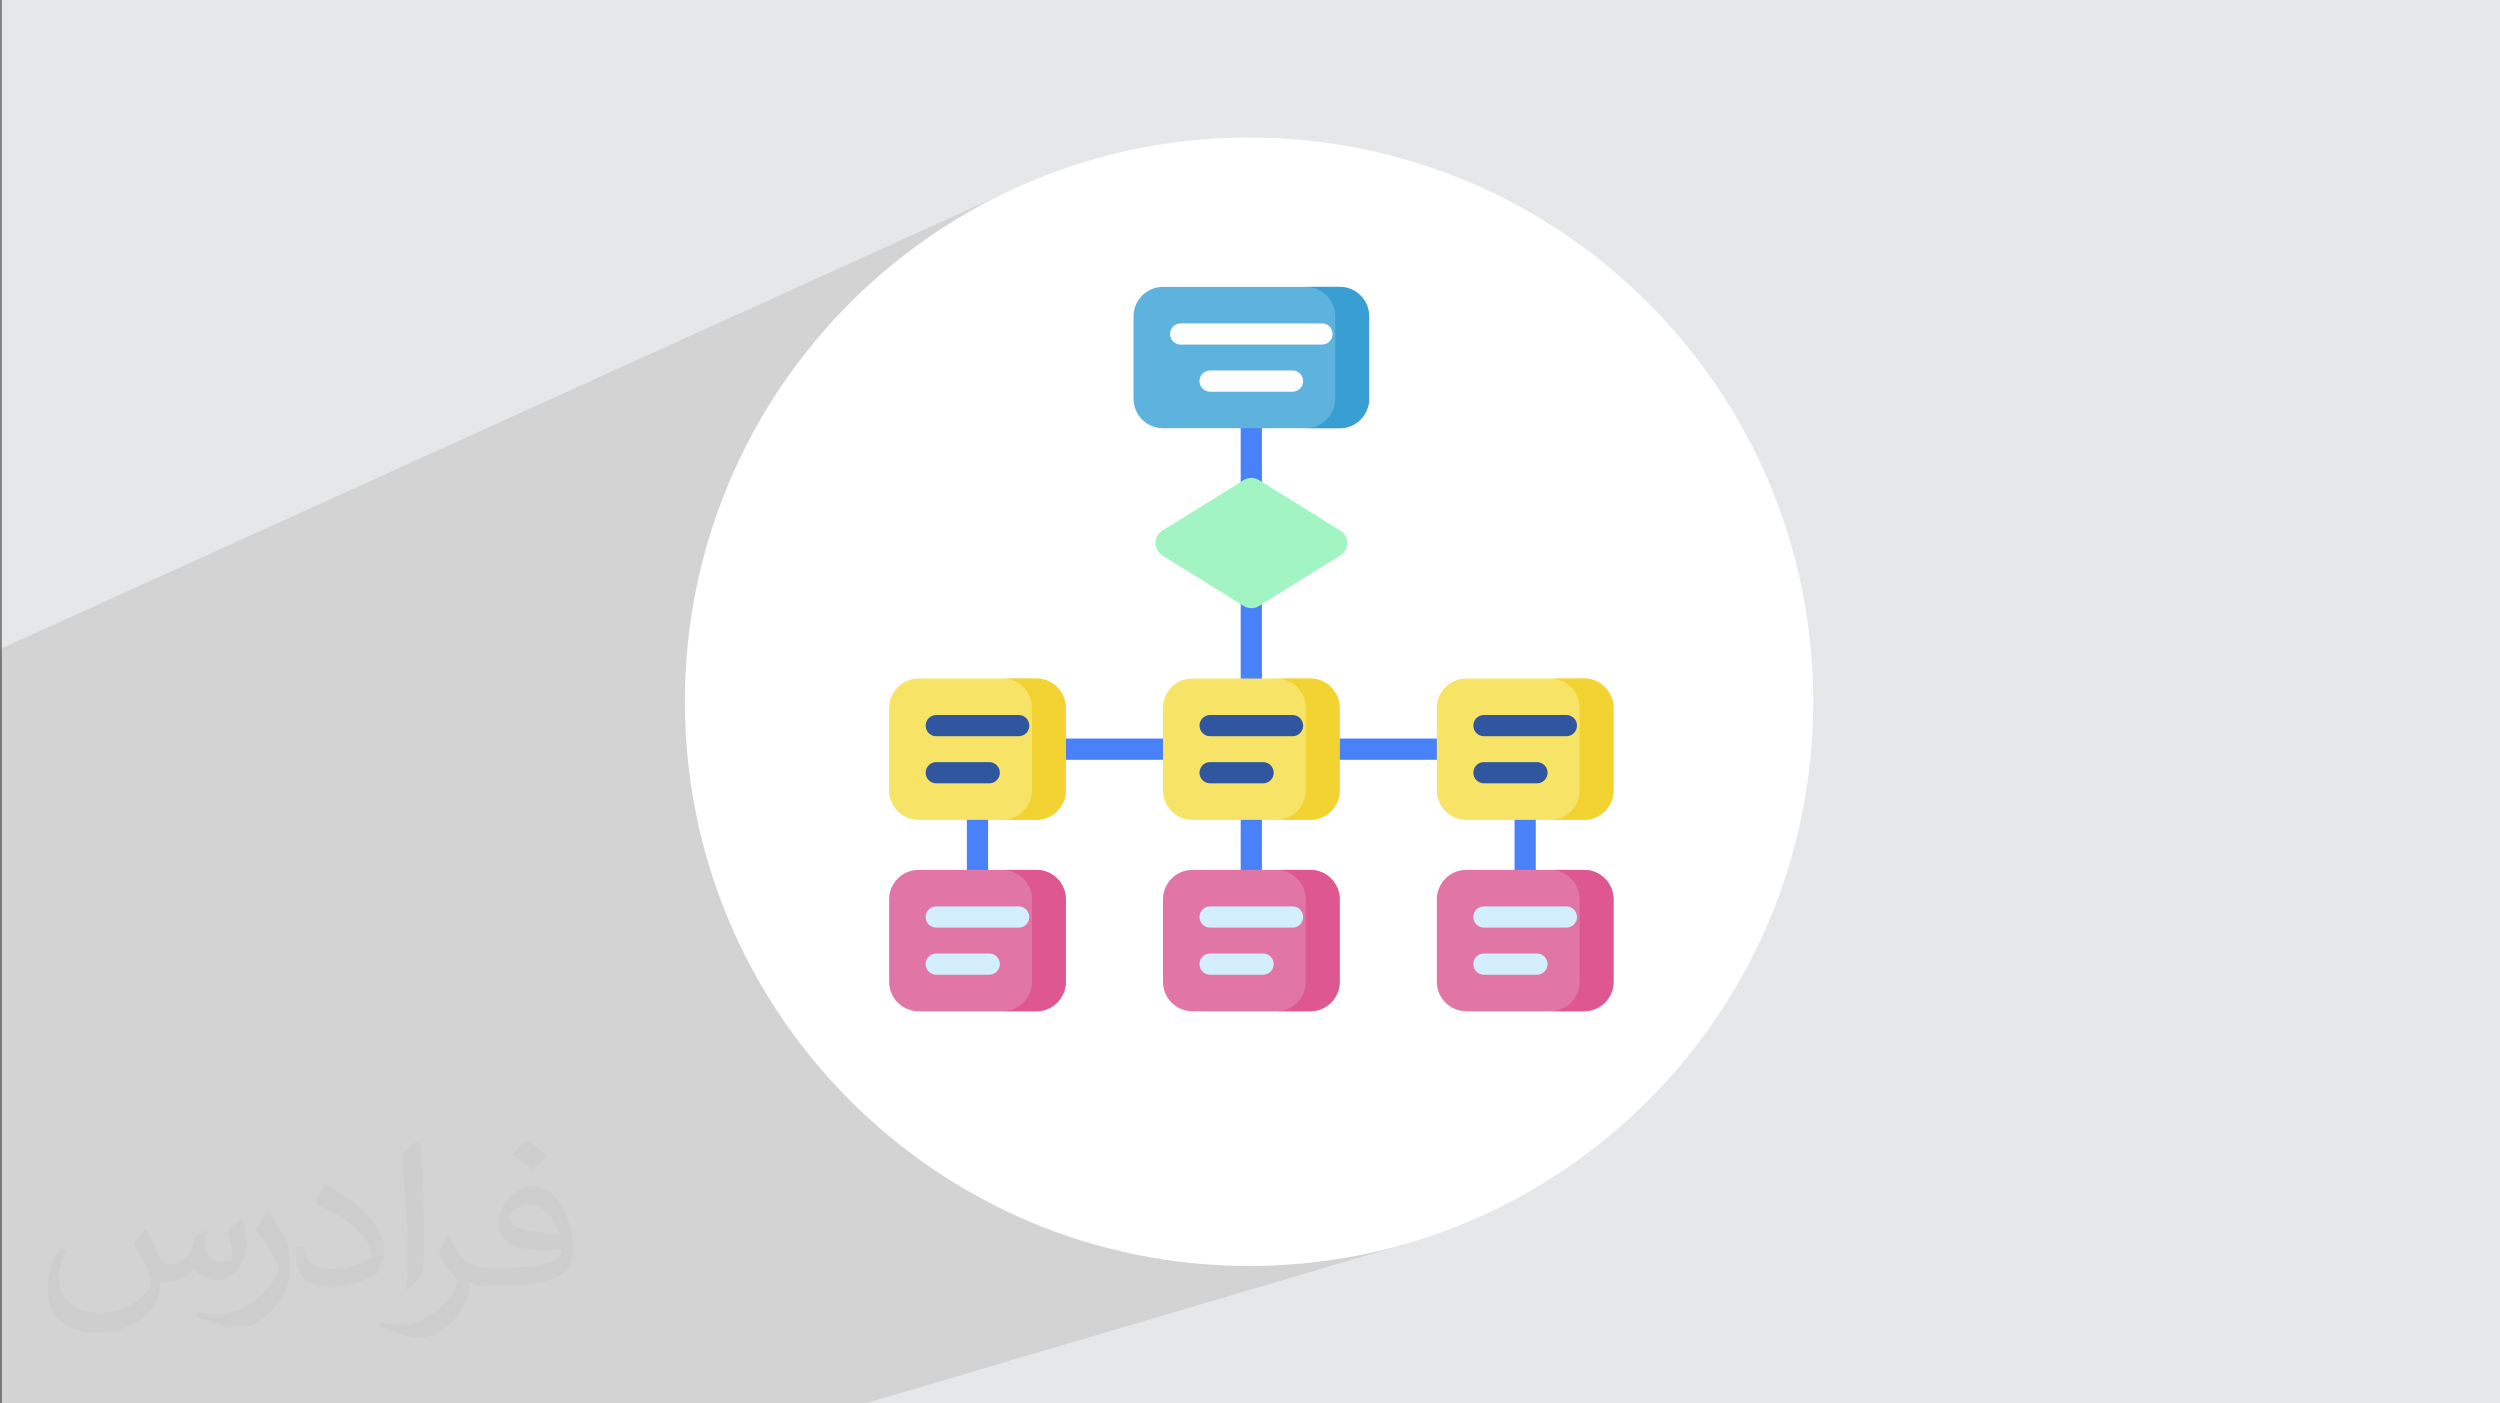 <?xml version="1.0" encoding="UTF-8"?>
<!DOCTYPE svg PUBLIC "-//W3C//DTD SVG 1.0//EN" "http://www.w3.org/TR/2001/REC-SVG-20010904/DTD/svg10.dtd">
<!-- Creator: CorelDRAW -->
<svg xmlns="http://www.w3.org/2000/svg" xml:space="preserve" width="94.263mm" height="52.917mm" version="1.0" style="shape-rendering:geometricPrecision; text-rendering:geometricPrecision; image-rendering:optimizeQuality; fill-rule:evenodd; clip-rule:evenodd"
viewBox="0 0 9419.13 5287.65"
 xmlns:xlink="http://www.w3.org/1999/xlink"
 xmlns:xodm="http://www.corel.com/coreldraw/odm/2003">
 <rect x="0" y="0" width="9419.13" height="5287.65" fill="#808080" stroke="none"/>
 <defs>
  <style type="text/css">
   <![CDATA[
    .fil3 {fill:white}
    .fil12 {fill:#FEFEFE;fill-rule:nonzero}
    .fil13 {fill:#30569F;fill-rule:nonzero}
    .fil6 {fill:#399ED1;fill-rule:nonzero}
    .fil4 {fill:#4981F8;fill-rule:nonzero}
    .fil5 {fill:#5DB3DE;fill-rule:nonzero}
    .fil11 {fill:#A2F5C3;fill-rule:nonzero}
    .fil14 {fill:#D3EFFD;fill-rule:nonzero}
    .fil10 {fill:#DE5791;fill-rule:nonzero}
    .fil9 {fill:#E175A5;fill-rule:nonzero}
    .fil8 {fill:#F3D332;fill-rule:nonzero}
    .fil7 {fill:#F7E365;fill-rule:nonzero}
    .fil2 {fill:#373435;fill-opacity:0.031}
    .fil1 {fill:#2B2A29;fill-opacity:0.102}
    .fil0 {fill:#E6E7E8}
   ]]>
  </style>
 </defs>
 <g id="Layer_x0020_1">
  <polygon class="fil0" points="7.1,0 9419.13,0 9419.13,5287.65 7.1,5287.65 "/>
  <polygon class="fil1" points="-0,3110.15 -0,3101.22 -0,3095.16 -0,3077.34 -0,2997.91 -0,2952.66 -0,2909.8 -0,2899.28 -0,2445.47 3784.49,727.83 3692.84,774.76 3603.83,825.95 3517.58,881.24 3434.25,940.51 3353.95,1003.61 3276.82,1070.42 3203,1140.8 3132.61,1214.63 3065.8,1291.75 3002.7,1372.05 2943.44,1455.4 2888.15,1541.63 2836.96,1630.65 2814.1,1675.3 3767.3,1260.7 3779.74,1256.12 3792.73,1252.75 3806.18,1250.68 3820.03,1249.97 3833.89,1250.68 3847.35,1252.75 3860.36,1256.12 3872.84,1260.7 3884.73,1266.45 3895.94,1273.28 3906.43,1281.13 3916.1,1289.93 3924.9,1299.6 3932.75,1310.08 3939.58,1321.3 3945.34,1333.18 3949.92,1345.67 3953.29,1358.68 3955.36,1372.15 3956.07,1386.01 3955.94,1391.29 3955.56,1396.53 3954.93,1401.74 3954.09,1406.9 3953.02,1412.04 3951.76,1417.17 3950.31,1422.27 3948.69,1427.38 3954.13,1430.47 4351.62,1261.16 4364.1,1256.62 4377.11,1253.27 4390.58,1251.22 4404.44,1250.52 4418.3,1251.22 4431.77,1253.27 4444.78,1256.62 4457.26,1261.16 4469.14,1266.87 4480.36,1273.66 4490.84,1281.46 4500.52,1290.2 4509.31,1299.82 4517.16,1310.26 4523.99,1321.43 4529.74,1333.27 4534.33,1345.72 4537.7,1358.7 4539.77,1372.16 4540.48,1386.01 4539.7,1400.48 4537.41,1414.5 4533.69,1428 4529.6,1438.48 4954.72,1261.16 4967.21,1256.62 4980.22,1253.27 4993.69,1251.22 5007.55,1250.52 5021.4,1251.22 5034.86,1253.28 5047.84,1256.62 5060.29,1261.17 5072.13,1266.88 5083.3,1273.66 5093.74,1281.47 5103.35,1290.21 5112.09,1299.83 5119.9,1310.27 5126.68,1321.44 5132.39,1333.28 5136.94,1345.72 5140.28,1358.71 5142.33,1372.16 5143.03,1386.01 5142.33,1399.87 5140.28,1413.34 5137.21,1425.28 5538.59,1261.18 5551.07,1256.64 5564.08,1253.29 5577.54,1251.24 5591.4,1250.54 5605.26,1251.24 5618.73,1253.29 5631.74,1256.64 5644.22,1261.18 5656.1,1266.89 5667.32,1273.68 5677.8,1281.48 5687.48,1290.22 5696.28,1299.84 5704.12,1310.28 5710.96,1321.45 5716.71,1333.29 5721.3,1345.74 5724.67,1358.72 5726.74,1372.18 5727.45,1386.03 5727.4,1386.05 5726.69,1399.91 5724.62,1413.38 5721.25,1426.39 5716.66,1438.87 5710.92,1450.75 5704.08,1461.97 5696.24,1472.45 5687.44,1482.13 5677.76,1490.92 5667.29,1498.77 5656.07,1505.6 5644.19,1511.35 4926.32,1797.75 4783.07,1879.17 4783.07,2066.14 5031.9,1968.7 5044.34,1964.11 5057.33,1960.74 5070.78,1958.67 5084.63,1957.96 5098.49,1958.67 5111.96,1960.74 5124.97,1964.11 5137.45,1968.7 5149.33,1974.45 5160.56,1981.29 5171.04,1989.13 5180.71,1997.93 5189.5,2007.61 5197.36,2018.09 5204.18,2029.31 5209.94,2041.19 5214.52,2053.67 5217.89,2066.68 5219.96,2080.15 5220.67,2094.01 5219.96,2107.87 5217.89,2121.33 5214.52,2134.34 5209.94,2146.82 5204.19,2158.71 5197.36,2169.92 5189.51,2180.41 5180.71,2190.08 5171.04,2198.88 5160.57,2206.73 5149.34,2213.56 5137.46,2219.32 4783.07,2354.54 4783.07,3516.18 5605.54,3984.39 5610.23,3987.77 5614.08,3991.84 5617.02,3996.48 5619.01,4001.53 5619.98,4006.85 5619.89,4012.29 5618.69,4017.69 5616.32,4022.93 5614.2,4026.14 5611.7,4028.96 5608.88,4031.39 5605.77,4033.41 5602.41,4035 5598.86,4036.16 3845.13,4587.23 3878.65,4602.39 3975.17,4640.45 4073.94,4673.86 4174.8,4702.51 4277.65,4726.25 4382.32,4744.94 4488.69,4758.46 4596.63,4766.66 4706.01,4769.43 4815.39,4766.66 4923.34,4758.46 5029.71,4744.94 5134.39,4726.25 5237.22,4702.51 5338.09,4673.86 3259.47,5287.65 2969.69,5287.65 1616.15,5287.65 1594.86,5287.65 1480.13,5287.65 1110.73,5287.65 1108.54,5287.65 1013.74,5287.65 588.95,5287.65 569.99,5287.65 83.49,5287.65 82.54,5287.65 -0,5287.65 -0,5204.78 -0,5167.53 -0,5158.86 -0,5148.22 -0,5105.08 -0,5102.21 -0,5100.94 -0,5100.76 -0,5099.96 -0,5099.17 -0,5092.73 -0,5091.83 -0,5091.66 -0,5089.27 -0,4179.67 -0,4133.05 -0,4129.71 -0,4125.13 -0,4102.84 -0,4102.62 -0,4078.7 -0,4034.45 -0,4029.1 -0,3989.46 -0,3947.4 -0,3939.2 -0,3934.87 -0,3921.78 -0,3889.37 -0,3883.62 -0,3878.65 -0,3856.93 -0,3784.85 -0,3783.87 -0,3783.32 -0,3763.08 -0,3739.08 -0,3728.78 -0,3721.14 -0,3713.64 -0,3708.71 -0,3696.15 -0,3688.71 -0,3687.27 -0,3685.17 -0,3681.98 -0,3676.63 -0,3654.28 -0,3653.64 -0,3618.29 -0,3575.29 -0,3570.67 -0,3540.49 -0,3534.48 -0,3525.6 -0,3520.13 -0,3514.91 -0,3495.22 -0,3422.14 -0,3378.61 -0,3355.56 -0,3337.15 -0,3327.73 -0,3311.94 -0,3306.36 -0,3287.43 -0,3211.02 -0,3166.93 -0,3153.94 -0,3141.68 -0,3124.82 -0,3114.8 "/>
  <path class="fil2" d="M548.95 4631.19c17.97,27.23 29.62,53.4 40.99,82.49 8.45,16.93 12.94,48.12 52.61,48.12 11.62,0 28.3,-3.43 43.1,-11.62 16.65,-8.73 29.34,-21.95 35.96,-42.03l15.86 -53.4 38.6 -19.04 2.64 2.64c-5.28,20.1 -6.59,39.39 -6.59,54.47 0,44.67 38.6,61.6 69.27,61.6 17.97,0 34.11,-8.73 34.11,-25.13 0,-21.14 -8.98,-57.11 -20.63,-89.36 17.97,-17.97 35.96,-35.96 56.58,-50.51l3.17 1.6c8.98,38.07 14.01,75.61 14.01,100.73 0,24.59 -10.84,51.83 -19.82,69.55 -18.51,34.89 -51.29,62.66 -90.94,62.66 -30.13,0 -63.7,-15.08 -86.72,-43.1l-1.32 0c-21.67,26.98 -55.26,51.29 -108.94,51.29l-16.65 0c-2.64,35.43 -10.3,60.53 -21.95,83.02 -31.98,62.38 -126.9,106.55 -216.27,106.55 -124.27,0 -186.65,-71.65 -186.65,-167.08 0,-58.96 19.29,-113.68 48.91,-152.53l24.31 10.05c-18.51,35.43 -30.94,68.73 -30.94,101.52 0,89.36 72.71,131.93 156.52,131.93 77.74,0 173.96,-49.44 191.42,-106.8 -6.59,-62.66 -30.13,-92 -66.09,-149.11 10.84,-19.04 24.85,-38.07 42.31,-58.43l3.17 0 0 0 0 0 -0.02 -0.09zm1433.21 -336.29c26.17,16.4 51.83,35.68 76.93,57.9 -14.01,19.82 -31.48,37.82 -53.15,53.68 -25.13,-20.35 -50.23,-37.82 -75.89,-56.32 17.44,-19.57 34.64,-38.32 52.08,-55.26l0 0 0 0 0 0 0 0 0 0 0.03 0zm13.48 244.29c-42.31,0 -76.93,27.77 -76.93,48.37 0,44.17 84.6,57.9 185.86,57.36 -12.69,-51.83 -57.11,-105.76 -108.94,-105.76l0.01 0.03zm-94.93 236.37c55,0 103.12,-1.6 139.84,-10.84 40.99,-10.3 75.61,-30.94 75.61,-45.21 0,-3.71 0,-8.19 -1.32,-11.9 -22.99,2.11 -49.44,2.11 -72.44,2.11 -74.54,0 -131.65,-16.93 -154.13,-58.71 -5.56,-11.62 -9.51,-24.59 -9.51,-39.39 0,-40.46 17.44,-79.85 48.12,-107.08 25.63,-22.46 53.93,-36.47 82.74,-36.47 52.08,0 93.58,41.78 122.67,107.62 15.86,35.96 26.7,77.46 26.7,129.82 0,34.89 -9.51,64.24 -31.2,85.91 -40.46,39.14 -115,53.93 -229.22,53.93l-51.83 0 0 0 -13.48 0c-28.3,0 -48.65,-5.03 -64.77,-17.44l-2.64 0c0.79,6.59 1.32,12.94 1.32,19.04 0,25.63 -8.45,58.43 -25.63,84.6 -50.76,75.35 -105.76,108.12 -153.35,108.12 -48.12,0 -107.08,-18.51 -160.23,-42.57l9.51 -18.51c17.19,7.13 40.99,11.9 73.75,11.9 85.91,0 198.81,-82.49 212.82,-163.13 -3.17,-6.59 -8.98,-15.33 -17.19,-24.59 -25.13,-29.88 -40.99,-54.72 -55.79,-80.89 12.69,-25.13 24.31,-45.21 35.15,-63.45l4.5 -0.53c36.75,74.82 70.05,117.64 144.34,117.64l11.62 0 0 0 53.93 0 0 0 0 0 0 0 0 0 0 0 0.09 0.01zm-372.26 79.06c6.35,-34.36 6.87,-72.96 6.87,-108.94l0 -53.4c0,-99.67 -12.69,-244.54 -22.99,-338.93 17.97,-19.29 43.1,-42.03 62.92,-57.36l5.82 1.6c13.48,118.71 16.65,256.2 16.65,383.35 0,33.32 -1.32,65.84 -4.5,89.62 -1.85,30.13 -19.29,52.87 -56.58,87.76l-8.19 -3.71zm-383.09 -157.31c1.85,46.8 24.85,83.56 105.23,83.56 49.97,0 92.26,-12.94 139.06,-35.15 8.45,-3.71 12.94,-8.73 12.94,-12.94 0,-29.34 -22.46,-68.2 -60.27,-103.63 -36.75,-33.32 -85.41,-62.66 -130.86,-82.24 -15.61,-6.59 -20.63,-13.48 -20.63,-20.1 0,-13.48 17.97,-41.78 32.8,-62.13l5.03 -0.53c52.08,27.23 110.26,67.69 153.35,112.61 39.14,41.5 63.45,83.56 63.45,129.29 0,33.83 -10.3,65.56 -26.98,95.18 -57.11,28.81 -117.92,50.76 -178.19,50.76 -73.22,0 -123.2,-34.36 -123.2,-115 0,-8.73 0,-22.2 3.17,-39.67l25.13 0 0 0 0 0 0 0 0 0 0 0 -0.02 0zm-132.47 -133l45.49 73.5c16.65,27.23 32.26,56.86 32.26,103.63l0 59.74c0,48.37 -30.94,100.2 -80.89,151.5 -39.14,34.64 -73.75,49.44 -105.76,49.44 -47.58,0 -102.05,-14.8 -164.97,-41.78l7.13 -18.51c19.82,5.28 42.82,9.77 71.12,9.77 90.43,-0.53 182.94,-66.62 225.25,-147.26 5.03,-9.26 6.87,-17.97 6.87,-24.06 0,-9.26 -5.03,-19.57 -8.98,-28.81 -22.99,-43.35 -48.65,-83.02 -76.93,-119.77 14.8,-23.27 29.62,-45.74 45.74,-67.95l3.71 0.53 0 0 0 0 0 0 0 0 0 0 -0.02 0.01z"/>
  <path class="fil3" d="M6831.63 2643.82c0,1173.89 -951.72,2125.61 -2125.62,2125.61 -1173.89,0 -2125.61,-951.72 -2125.61,-2125.61 0,-1173.9 951.72,-2125.62 2125.61,-2125.62 1173.9,0 2125.62,951.72 2125.62,2125.62z"/>
  <g id="_2569924089968">
   <path class="fil4" d="M4714.56 1923.83c-22.09,0 -39.98,-17.89 -39.98,-39.97l0 -363.48c0,-22.08 17.89,-39.97 39.98,-39.97 22.08,0 39.97,17.89 39.97,39.97l0 363.48c0,22.08 -17.89,39.97 -39.97,39.97z"/>
   <path class="fil4" d="M4714.56 2710.64c-22.09,0 -39.98,-17.9 -39.98,-39.98l0 -483.77c0,-22.08 17.89,-39.98 39.98,-39.98 22.08,0 39.97,17.9 39.97,39.98l0 483.77c0,22.08 -17.89,39.98 -39.97,39.98z"/>
   <path class="fil4" d="M5413.48 2862.6l-366.1 0c-22.08,0 -39.98,-17.9 -39.98,-39.98 0,-22.08 17.9,-39.98 39.98,-39.98l366.1 0.01c22.08,0 39.98,17.89 39.98,39.97 0,22.09 -17.9,39.98 -39.98,39.98l0 0z"/>
   <path class="fil4" d="M4381.74 2862.6l-366.1 0c-22.08,0 -39.98,-17.9 -39.98,-39.98 0,-22.08 17.9,-39.98 39.98,-39.98l366.1 0.01c22.08,0 39.98,17.89 39.98,39.97 0,22.09 -17.9,39.98 -39.98,39.98l0 0z"/>
   <path class="fil4" d="M5746.3 3317.45c-22.08,0 -39.97,-17.9 -39.97,-39.98l0 -188.6c0,-22.08 17.89,-39.98 39.97,-39.98 22.09,0 39.98,17.9 39.98,39.98l0 188.6c0,22.08 -17.9,39.98 -39.98,39.98z"/>
   <path class="fil4" d="M4714.56 3317.45c-22.09,0 -39.98,-17.9 -39.98,-39.98l0 -188.6c0,-22.08 17.89,-39.98 39.98,-39.98 22.08,0 39.97,17.9 39.97,39.98l0 188.6c0,22.08 -17.89,39.98 -39.97,39.98z"/>
   <path class="fil4" d="M3682.82 3317.45c-22.09,0 -39.98,-17.9 -39.98,-39.98l0 -188.6c0,-22.08 17.89,-39.98 39.98,-39.98 22.08,0 39.97,17.9 39.97,39.98l0 188.6c0,22.08 -17.89,39.98 -39.97,39.98z"/>
   <path class="fil5" d="M5047.38 1613.37l-665.65 0c-61.27,0 -110.94,-49.67 -110.94,-110.95l0 -310.62c0,-61.27 49.66,-110.95 110.94,-110.95l665.65 0c61.27,0 110.94,49.67 110.94,110.95l0 310.62c0,61.27 -49.66,110.95 -110.94,110.95l0 0z"/>
   <path class="fil6" d="M5047.38 1080.85l-127.58 0c61.27,0 110.95,49.67 110.95,110.95l0 310.62c0,61.27 -49.67,110.95 -110.95,110.95l127.58 0c61.27,0 110.94,-49.67 110.94,-110.95l0 -310.62c0,-61.27 -49.66,-110.95 -110.94,-110.95l0 0z"/>
   <path class="fil7" d="M4936.44 3088.88l-443.75 0c-61.27,0 -110.95,-49.67 -110.95,-110.95l0 -310.63c0,-61.27 49.67,-110.94 110.95,-110.94l443.75 0c61.27,0 110.95,49.67 110.95,110.95l0 310.62c0,61.27 -49.67,110.95 -110.95,110.95l0 0z"/>
   <path class="fil8" d="M4936.44 2556.36l-127.58 0c61.27,0 110.95,49.67 110.95,110.95l0 310.62c0,61.27 -49.67,110.95 -110.95,110.95l127.58 0c61.27,0 110.95,-49.67 110.95,-110.95l0 -310.63c0,-61.27 -49.67,-110.94 -110.95,-110.94l0 0z"/>
   <path class="fil7" d="M5968.18 3088.88l-443.75 0c-61.27,0 -110.95,-49.67 -110.95,-110.95l0 -310.63c0,-61.27 49.67,-110.94 110.95,-110.94l443.75 0c61.27,0 110.95,49.67 110.95,110.95l0 310.62c0,61.27 -49.67,110.95 -110.95,110.95l0 0z"/>
   <path class="fil8" d="M5968.18 2556.36l-127.57 0c61.27,0 110.94,49.67 110.94,110.95l0 310.62c0,61.27 -49.66,110.95 -110.94,110.95l127.57 0c61.27,0 110.95,-49.67 110.95,-110.95l0 -310.63c0,-61.27 -49.67,-110.94 -110.95,-110.94l0 0z"/>
   <path class="fil7" d="M3904.69 3088.88l-443.75 0c-61.27,0 -110.95,-49.67 -110.95,-110.95l0 -310.63c0,-61.27 49.67,-110.94 110.95,-110.94l443.75 0c61.27,0 110.95,49.67 110.95,110.95l0 310.62c0,61.27 -49.67,110.95 -110.95,110.95l0 0z"/>
   <path class="fil8" d="M3904.69 2556.36l-127.57 0c61.26,0 110.94,49.67 110.94,110.95l0 310.62c0,61.27 -49.67,110.95 -110.94,110.95l127.57 0c61.27,0 110.95,-49.67 110.95,-110.95l0 -310.63c0,-61.27 -49.67,-110.94 -110.95,-110.94l0 0z"/>
   <path class="fil9" d="M4936.44 3809.99l-443.75 0c-61.27,0 -110.95,-49.67 -110.95,-110.95l0 -310.62c0,-61.27 49.67,-110.95 110.95,-110.95l443.75 0c61.27,0 110.95,49.67 110.95,110.95l0 310.62c0,61.27 -49.67,110.95 -110.95,110.95l0 0z"/>
   <path class="fil10" d="M4936.44 3277.47l-127.58 0c61.27,0 110.95,49.67 110.95,110.95l0 310.62c0,61.27 -49.67,110.95 -110.95,110.95l127.58 0c61.27,0 110.95,-49.67 110.95,-110.95l0 -310.62c0,-61.27 -49.67,-110.95 -110.95,-110.95l0 0z"/>
   <path class="fil9" d="M5968.18 3809.99l-443.75 0c-61.27,0 -110.95,-49.67 -110.95,-110.95l0 -310.62c0,-61.27 49.67,-110.95 110.95,-110.95l443.75 0c61.27,0 110.95,49.67 110.95,110.95l0 310.62c0,61.27 -49.67,110.95 -110.95,110.95l0 0z"/>
   <path class="fil10" d="M5968.18 3277.47l-127.57 0c61.27,0 110.94,49.67 110.94,110.95l0 310.62c0,61.27 -49.66,110.95 -110.94,110.95l127.57 0c61.27,0 110.95,-49.67 110.95,-110.95l0 -310.62c0,-61.27 -49.67,-110.95 -110.95,-110.95l0 0z"/>
   <path class="fil9" d="M3904.69 3809.99l-443.75 0c-61.27,0 -110.95,-49.67 -110.95,-110.95l0 -310.62c0,-61.27 49.67,-110.95 110.95,-110.95l443.75 0c61.27,0 110.95,49.67 110.95,110.95l0 310.62c0,61.27 -49.67,110.95 -110.95,110.95l0 0z"/>
   <path class="fil10" d="M3904.69 3277.47l-127.57 0c61.26,0 110.94,49.67 110.94,110.95l0 310.62c0,61.27 -49.67,110.95 -110.94,110.95l127.57 0c61.27,0 110.95,-49.67 110.95,-110.95l0 -310.62c0,-61.27 -49.67,-110.95 -110.95,-110.95l0 0z"/>
   <path class="fil11" d="M4685.57 2283.18l-306.47 -190.51c-34.56,-21.49 -34.56,-71.8 0,-93.28l306.47 -190.51c17.75,-11.03 40.23,-11.03 57.98,0l306.47 190.51c34.56,21.49 34.56,71.8 0,93.28l-306.47 190.51c-17.75,11.03 -40.22,11.03 -57.98,0z"/>
   <path class="fil12" d="M4980.81 1298.34l-532.51 0c-22.08,0 -39.98,-17.9 -39.98,-39.98 0,-22.08 17.9,-39.98 39.98,-39.98l532.51 0c22.08,0 39.98,17.9 39.98,39.98 0,22.08 -17.9,39.98 -39.98,39.98l0 0z"/>
   <path class="fil12" d="M4869.88 1475.84l-310.63 0c-22.08,0 -39.98,-17.9 -39.98,-39.98 0,-22.08 17.9,-39.98 39.98,-39.98l310.63 0.01c22.08,0 39.98,17.89 39.98,39.97 0,22.08 -17.9,39.98 -39.98,39.98l0 0z"/>
   <path class="fil13" d="M4869.88 2773.85l-310.63 0c-22.08,0 -39.98,-17.9 -39.98,-39.98 0,-22.08 17.9,-39.98 39.98,-39.98l310.63 0c22.08,0 39.98,17.9 39.98,39.98 0,22.08 -17.9,39.98 -39.98,39.98l0 0z"/>
   <path class="fil13" d="M4758.93 2951.35l-199.69 0c-22.08,0 -39.98,-17.9 -39.98,-39.98 0,-22.08 17.9,-39.98 39.98,-39.98l199.69 0c22.09,0 39.98,17.9 39.98,39.98 0,22.08 -17.89,39.98 -39.98,39.98l0 0z"/>
   <path class="fil13" d="M5901.62 2773.85l-310.63 0c-22.08,0 -39.98,-17.9 -39.98,-39.98 0,-22.08 17.9,-39.98 39.98,-39.98l310.63 0c22.08,0 39.98,17.9 39.98,39.98 0,22.08 -17.9,39.98 -39.98,39.98l0 0z"/>
   <path class="fil13" d="M5790.68 2951.35l-199.69 0c-22.08,0 -39.98,-17.9 -39.98,-39.98 0,-22.08 17.9,-39.98 39.98,-39.98l199.69 0c22.09,0 39.98,17.9 39.98,39.98 0,22.08 -17.9,39.98 -39.98,39.98l0 0z"/>
   <path class="fil13" d="M3838.13 2773.85l-310.63 0c-22.08,0 -39.98,-17.9 -39.98,-39.98 0,-22.08 17.9,-39.98 39.98,-39.98l310.63 0c22.08,0 39.98,17.9 39.98,39.98 0,22.08 -17.9,39.98 -39.98,39.98l0 0z"/>
   <path class="fil13" d="M3727.19 2951.35l-199.7 0c-22.08,0 -39.98,-17.9 -39.98,-39.98 0,-22.08 17.9,-39.98 39.98,-39.98l199.7 0c22.08,0 39.98,17.9 39.98,39.98 0,22.08 -17.91,39.98 -39.98,39.98l0 0z"/>
   <path class="fil14" d="M4869.88 3494.95l-310.63 0c-22.08,0 -39.98,-17.89 -39.98,-39.97 0,-22.08 17.9,-39.98 39.98,-39.98l310.63 0c22.08,0 39.98,17.9 39.98,39.98 0,22.08 -17.9,39.98 -39.98,39.98l0 -0.01z"/>
   <path class="fil14" d="M4758.93 3672.46l-199.69 0c-22.08,0 -39.98,-17.9 -39.98,-39.98 0,-22.08 17.9,-39.98 39.98,-39.98l199.69 0c22.09,0 39.98,17.9 39.98,39.98 0,22.08 -17.89,39.98 -39.98,39.98l0 0z"/>
   <path class="fil14" d="M5901.62 3494.95l-310.63 0c-22.08,0 -39.98,-17.89 -39.98,-39.97 0,-22.08 17.9,-39.98 39.98,-39.98l310.63 0c22.08,0 39.98,17.9 39.98,39.98 0,22.08 -17.9,39.98 -39.98,39.98l0 -0.01z"/>
   <path class="fil14" d="M5790.68 3672.46l-199.69 0c-22.08,0 -39.98,-17.9 -39.98,-39.98 0,-22.08 17.9,-39.98 39.98,-39.98l199.69 0c22.09,0 39.98,17.9 39.98,39.98 0,22.08 -17.9,39.98 -39.98,39.98l0 0z"/>
   <path class="fil14" d="M3838.13 3494.95l-310.63 0c-22.08,0 -39.98,-17.89 -39.98,-39.97 0,-22.08 17.9,-39.98 39.98,-39.98l310.63 0c22.08,0 39.98,17.9 39.98,39.98 0,22.08 -17.9,39.98 -39.98,39.98l0 -0.01z"/>
   <path class="fil14" d="M3727.19 3672.46l-199.7 0c-22.08,0 -39.98,-17.9 -39.98,-39.98 0,-22.08 17.9,-39.98 39.98,-39.98l199.7 0c22.08,0 39.98,17.9 39.98,39.98 0,22.08 -17.91,39.98 -39.98,39.98l0 0z"/>
  </g>
 </g>
</svg>
